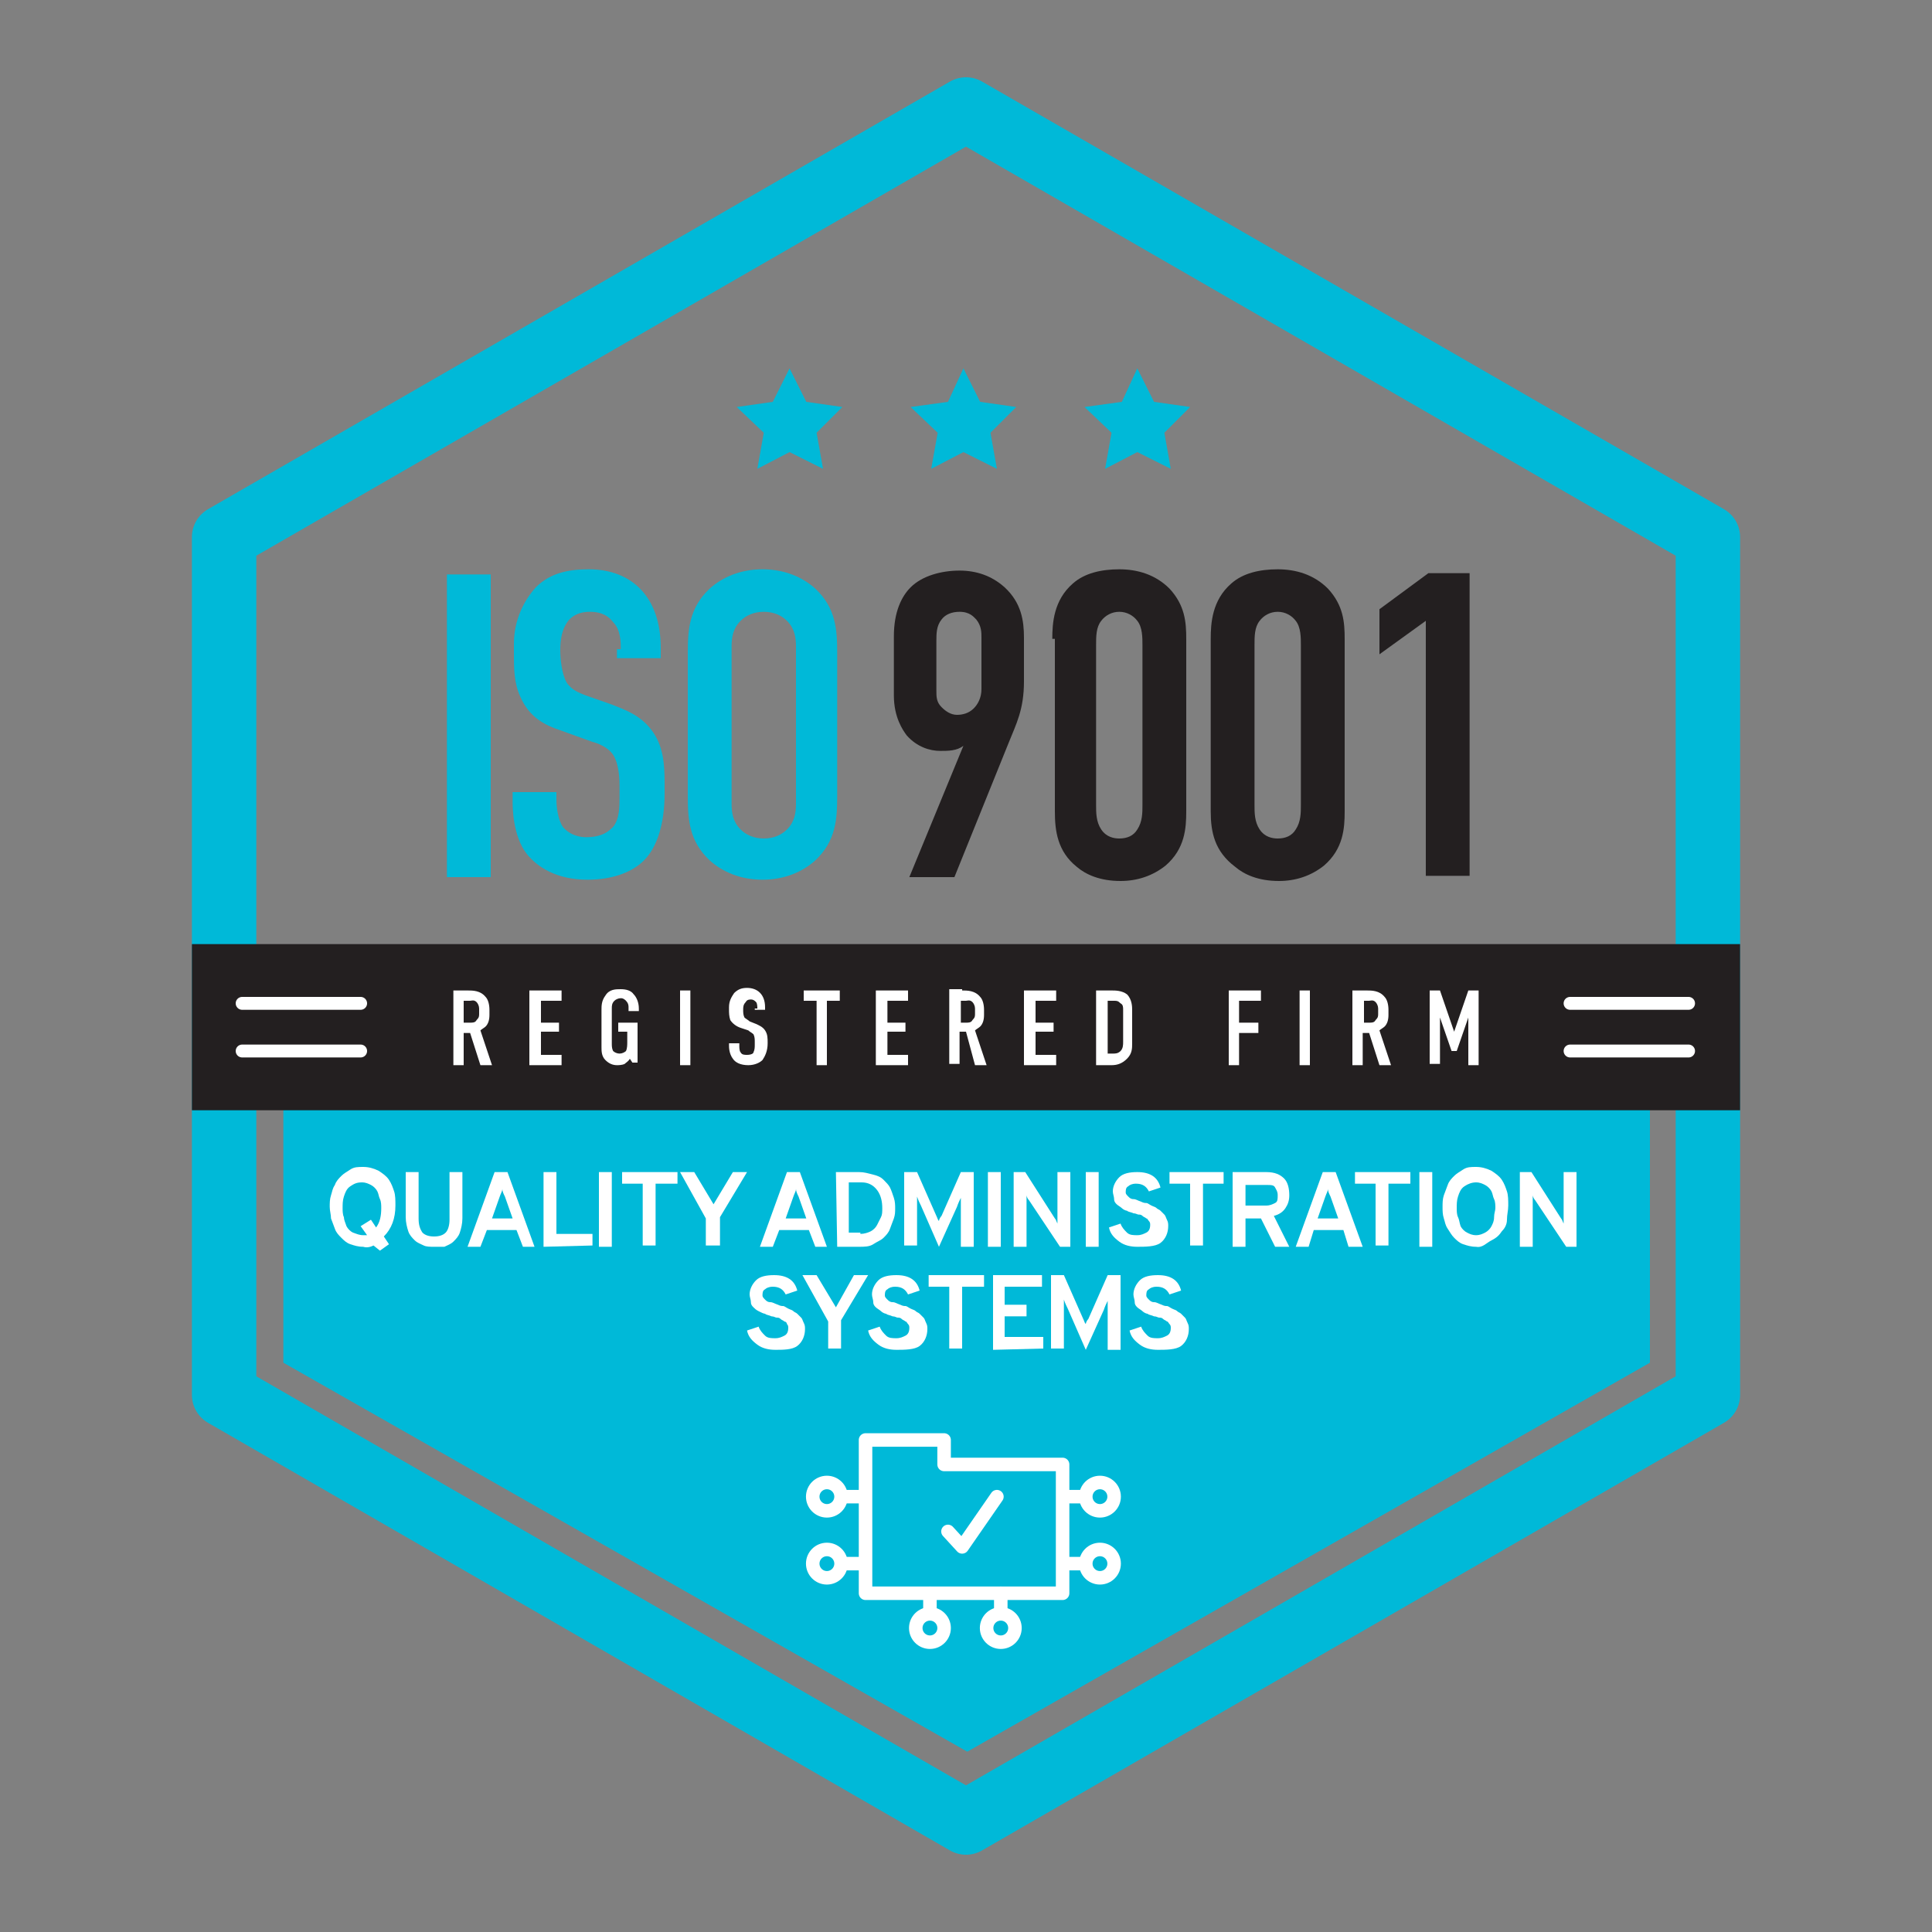 <?xml version="1.0" encoding="utf-8"?>
<!-- Generator: Adobe Illustrator 26.4.1, SVG Export Plug-In . SVG Version: 6.00 Build 0)  -->
<svg version="1.1" id="Layer_1" xmlns="http://www.w3.org/2000/svg" xmlns:xlink="http://www.w3.org/1999/xlink" x="0px" y="0px"
	 viewBox="0 0 150 150" style="enable-background:new 0 0 150 150;" xml:space="preserve">
<rect x="0" y="0" width="150" height="150" fill="#808080" stroke="none"/>
<style type="text/css">
	.st0{fill:none;stroke:#00B9D8;stroke-width:5;stroke-linecap:round;stroke-linejoin:round;}
	.st1{fill:#00B9D8;}
	.st2{fill:#FFFFFF;}
	.st3{enable-background:new    ;}
	.st4{fill:#231F20;}
	.st5{fill:none;stroke:#FFFFFF;stroke-linecap:round;stroke-linejoin:round;}
	.st6{fill:none;stroke:#FFFFFF;stroke-width:1.05;stroke-linecap:round;stroke-linejoin:round;}
</style>
<polygon class="st0" points="17.4,41.7 17.4,108.3 75,141.5 132.6,108.3 132.6,41.7 75,8.5 "/>
<polygon class="st1" points="128.1,82 128.1,105.8 75.1,136 22,105.8 22,82 "/>
<g>
	<path class="st2" d="M28.2,96.8c-0.4,0-0.7-0.1-1-0.2s-0.5-0.3-0.7-0.5c-0.2-0.2-0.4-0.4-0.5-0.7s-0.2-0.5-0.3-0.8
		c0-0.3-0.1-0.6-0.1-0.9s0-0.6,0.1-0.9s0.1-0.5,0.3-0.8c0.1-0.3,0.3-0.5,0.5-0.7c0.2-0.2,0.4-0.3,0.7-0.5s0.6-0.2,1-0.2
		c0.4,0,0.8,0.1,1.2,0.3c0.3,0.2,0.6,0.4,0.8,0.7c0.2,0.3,0.3,0.6,0.4,0.9s0.1,0.7,0.1,1.1c0,1-0.3,1.8-0.9,2.4l0.4,0.6l-0.7,0.5
		L29,96.7C28.8,96.8,28.5,96.9,28.2,96.8L28.2,96.8z M28.2,95.9c0.1,0,0.2,0,0.3,0L28,95.2l0.8-0.5l0.4,0.6c0.3-0.4,0.4-0.9,0.4-1.5
		c0-0.2,0-0.5-0.1-0.7s-0.1-0.4-0.2-0.6s-0.3-0.4-0.5-0.5c-0.2-0.1-0.4-0.2-0.7-0.2c-0.4,0-0.6,0.1-0.9,0.3s-0.4,0.5-0.5,0.8
		c-0.1,0.3-0.1,0.6-0.1,0.9c0,0.2,0,0.5,0.1,0.7c0,0.2,0.1,0.4,0.2,0.7c0.1,0.2,0.3,0.4,0.5,0.5C27.7,95.8,27.9,95.9,28.2,95.9
		L28.2,95.9z"/>
	<path class="st2" d="M33.7,96.8c-0.3,0-0.6,0-0.8-0.1s-0.5-0.2-0.7-0.4c-0.2-0.2-0.4-0.4-0.5-0.7s-0.2-0.7-0.2-1.1V91h1v3.6
		c0,0.5,0.1,0.8,0.3,1.1c0.2,0.2,0.5,0.3,0.9,0.3s0.7-0.1,0.9-0.3c0.2-0.2,0.3-0.6,0.3-1V91h1v3.6c0,0.4-0.1,0.8-0.2,1.1
		s-0.3,0.5-0.5,0.7c-0.2,0.2-0.5,0.3-0.7,0.4C34.3,96.8,34.1,96.8,33.7,96.8L33.7,96.8z"/>
	<path class="st2" d="M40.6,96.8l-0.5-1.3h-2.3l-0.5,1.3h-1l2.1-5.8h1l2.1,5.8C41.6,96.8,40.6,96.8,40.6,96.8z M39.8,94.6l-0.6-1.7
		c-0.1-0.2-0.2-0.4-0.2-0.6c0,0.2-0.1,0.3-0.2,0.6l-0.6,1.7C38.2,94.6,39.8,94.6,39.8,94.6z"/>
	<path class="st2" d="M42.2,96.8V91h1v4.8H46v0.9L42.2,96.8L42.2,96.8z"/>
	<path class="st2" d="M46.5,96.8V91h1v5.8H46.5z"/>
	<path class="st2" d="M50.9,91.9v4.8h-1v-4.8h-1.6V91h4.3v0.9C52.5,91.9,50.9,91.9,50.9,91.9z"/>
	<path class="st2" d="M54.8,96.8v-2.2L52.8,91h1.1l1.5,2.5l1.5-2.5h1.1l-2.1,3.5v2.2H54.8L54.8,96.8z"/>
	<path class="st2" d="M63.3,96.8l-0.5-1.3h-2.3l-0.5,1.3h-1l2.1-5.8h1l2.1,5.8H63.3z M62.6,94.6l-0.6-1.7c-0.1-0.2-0.2-0.4-0.2-0.6
		c0,0.2-0.1,0.3-0.2,0.6l-0.6,1.7C60.9,94.6,62.6,94.6,62.6,94.6z"/>
	<path class="st2" d="M64.9,91h1.8c0.4,0,0.7,0.1,1.1,0.2s0.6,0.2,0.8,0.4c0.2,0.2,0.4,0.4,0.5,0.6s0.2,0.5,0.3,0.8
		c0.1,0.3,0.1,0.6,0.1,0.8c0,0.3,0,0.5-0.1,0.8c-0.1,0.3-0.2,0.5-0.3,0.8s-0.3,0.5-0.5,0.7c-0.2,0.2-0.5,0.3-0.8,0.5
		s-0.7,0.2-1.1,0.2h-1.7L64.9,91L64.9,91z M66.8,95.8c0.3,0,0.6-0.1,0.8-0.2c0.2-0.1,0.4-0.3,0.5-0.5c0.1-0.2,0.2-0.4,0.3-0.6
		s0.1-0.4,0.1-0.7c0-0.5-0.1-1-0.4-1.4s-0.7-0.6-1.2-0.6h-1v3.9H66.8L66.8,95.8z"/>
	<path class="st2" d="M75.6,96.8h-1v-3.1c0-0.2,0-0.5,0-0.7c-0.1,0.2-0.2,0.4-0.3,0.7l-1.4,3.1l-1.4-3.2c-0.1-0.2-0.2-0.4-0.3-0.7
		c0,0.2,0,0.4,0,0.7v3.1h-1V91h1l1.5,3.4c0.1,0.2,0.1,0.3,0.2,0.4c0-0.1,0.1-0.3,0.2-0.4l1.5-3.4h1L75.6,96.8L75.6,96.8z"/>
	<path class="st2" d="M76.7,96.8V91h1v5.8H76.7z"/>
	<path class="st2" d="M83.2,96.8h-0.9l-2.4-3.6c-0.1-0.1-0.2-0.3-0.2-0.4c0,0.1,0,0.3,0,0.4v3.6h-1V91h0.9l2.3,3.6
		c0.1,0.1,0.1,0.2,0.2,0.4c0-0.2,0-0.3,0-0.4V91h1V96.8z"/>
	<path class="st2" d="M84.3,96.8V91h1v5.8H84.3z"/>
	<path class="st2" d="M88.3,96.8c-0.5,0-1-0.1-1.4-0.4s-0.7-0.6-0.8-1.1L87,95c0.1,0.3,0.3,0.5,0.5,0.7c0.2,0.2,0.5,0.2,0.8,0.2
		s0.5-0.1,0.7-0.2s0.3-0.3,0.3-0.6c0-0.1,0-0.2-0.1-0.3c-0.1-0.1-0.1-0.2-0.2-0.2c-0.1-0.1-0.2-0.1-0.3-0.2
		c-0.1-0.1-0.2-0.1-0.3-0.1c-0.1,0-0.2-0.1-0.4-0.1c-0.2-0.1-0.4-0.1-0.5-0.2c-0.1,0-0.3-0.1-0.4-0.2s-0.3-0.2-0.4-0.3
		s-0.2-0.2-0.2-0.4s-0.1-0.4-0.1-0.6c0-0.4,0.2-0.8,0.5-1.1s0.8-0.4,1.4-0.4c0.5,0,0.9,0.1,1.2,0.3c0.3,0.2,0.5,0.5,0.6,0.9
		l-0.9,0.3c-0.2-0.4-0.5-0.6-1-0.6c-0.3,0-0.5,0.1-0.6,0.2c-0.2,0.1-0.2,0.3-0.2,0.5c0,0.1,0.1,0.2,0.2,0.3s0.2,0.2,0.4,0.2
		s0.3,0.1,0.6,0.2c0.2,0.1,0.3,0.1,0.4,0.1s0.2,0.1,0.4,0.2s0.3,0.1,0.4,0.2s0.2,0.1,0.3,0.2s0.2,0.2,0.3,0.3
		c0.1,0.1,0.1,0.2,0.2,0.4s0.1,0.3,0.1,0.5c0,0.5-0.2,1-0.6,1.3S88.9,96.8,88.3,96.8L88.3,96.8z"/>
	<path class="st2" d="M93.4,91.9v4.8h-1v-4.8h-1.6V91H95v0.9C95,91.9,93.4,91.9,93.4,91.9z"/>
	<path class="st2" d="M95.7,96.8V91h2.6c0.7,0,1.1,0.2,1.4,0.5c0.3,0.3,0.4,0.8,0.4,1.3c0,0.4-0.1,0.7-0.3,1
		c-0.2,0.3-0.5,0.5-0.9,0.6l1.2,2.4H99l-1.1-2.2h-1.2v2.2C96.7,96.8,95.7,96.8,95.7,96.8z M96.7,93.6h1.6c0.3,0,0.5-0.1,0.7-0.2
		s0.2-0.3,0.2-0.6s-0.1-0.4-0.2-0.6s-0.3-0.2-0.7-0.2h-1.6V93.6L96.7,93.6z"/>
	<path class="st2" d="M104.7,96.8l-0.4-1.3h-2.3l-0.4,1.3h-1l2.1-5.8h1l2.1,5.8C105.7,96.8,104.7,96.8,104.7,96.8z M103.9,94.6
		l-0.6-1.7c-0.1-0.2-0.2-0.4-0.2-0.6c0,0.2-0.1,0.3-0.2,0.6l-0.6,1.7H103.9z"/>
	<path class="st2" d="M107.8,91.9v4.8h-1v-4.8h-1.6V91h4.3v0.9C109.5,91.9,107.8,91.9,107.8,91.9z"/>
	<path class="st2" d="M110.2,96.8V91h1v5.8H110.2z"/>
	<path class="st2" d="M114.6,96.8c-0.4,0-0.7-0.1-1-0.2s-0.5-0.3-0.7-0.5s-0.3-0.4-0.5-0.7s-0.2-0.5-0.3-0.8
		c-0.1-0.3-0.1-0.6-0.1-0.9s0-0.6,0.1-0.9s0.2-0.5,0.3-0.8s0.3-0.5,0.5-0.7c0.2-0.2,0.4-0.3,0.7-0.5s0.6-0.2,1-0.2
		c0.4,0,0.8,0.1,1.2,0.3c0.3,0.2,0.6,0.4,0.8,0.7c0.2,0.3,0.3,0.6,0.4,0.9s0.1,0.7,0.1,1.1s-0.1,0.7-0.1,1.1s-0.2,0.7-0.4,0.9
		c-0.2,0.3-0.4,0.5-0.8,0.7S115.1,96.9,114.6,96.8L114.6,96.8z M114.6,95.9c0.3,0,0.5-0.1,0.7-0.2c0.2-0.1,0.4-0.3,0.5-0.5
		s0.2-0.4,0.2-0.7s0.1-0.5,0.1-0.7c0-0.2,0-0.5-0.1-0.7s-0.1-0.4-0.2-0.6s-0.3-0.4-0.5-0.5c-0.2-0.1-0.4-0.2-0.7-0.2
		c-0.3,0-0.6,0.1-0.9,0.3s-0.4,0.5-0.5,0.8c-0.1,0.3-0.1,0.6-0.1,0.9c0,0.2,0,0.5,0.1,0.7c0.1,0.2,0.1,0.4,0.2,0.7
		c0.1,0.2,0.3,0.4,0.5,0.5C114.1,95.8,114.3,95.9,114.6,95.9L114.6,95.9z"/>
	<path class="st2" d="M122.5,96.8h-0.9l-2.4-3.6c-0.1-0.1-0.2-0.3-0.2-0.4c0,0.1,0,0.3,0,0.4v3.6h-1V91h0.9l2.3,3.6
		c0.1,0.1,0.1,0.2,0.2,0.4c0-0.2,0-0.3,0-0.4V91h1V96.8z"/>
	<path class="st2" d="M60.2,104.8c-0.5,0-1-0.1-1.4-0.4s-0.7-0.6-0.8-1.1l0.9-0.3c0.1,0.3,0.3,0.5,0.5,0.7c0.2,0.2,0.5,0.2,0.8,0.2
		s0.5-0.1,0.7-0.2s0.3-0.3,0.3-0.6c0-0.1,0-0.2-0.1-0.3c0-0.1-0.1-0.2-0.2-0.2c-0.1-0.1-0.2-0.1-0.3-0.2c-0.1-0.1-0.2-0.1-0.3-0.1
		c-0.1,0-0.2-0.1-0.4-0.1c-0.2-0.1-0.4-0.1-0.5-0.2c-0.1,0-0.3-0.1-0.5-0.2s-0.3-0.2-0.4-0.3s-0.2-0.2-0.2-0.4s-0.1-0.4-0.1-0.6
		c0-0.4,0.2-0.8,0.5-1.1s0.8-0.4,1.4-0.4c0.5,0,0.9,0.1,1.2,0.3c0.3,0.2,0.5,0.5,0.6,0.9l-0.9,0.3c-0.2-0.4-0.5-0.6-1-0.6
		c-0.3,0-0.5,0.1-0.6,0.2c-0.2,0.1-0.2,0.3-0.2,0.5c0,0.1,0.1,0.2,0.2,0.3c0.1,0.1,0.2,0.2,0.4,0.2s0.3,0.1,0.6,0.2
		c0.2,0.1,0.3,0.1,0.4,0.1s0.2,0.1,0.4,0.2s0.3,0.1,0.4,0.2s0.2,0.1,0.3,0.2s0.2,0.2,0.3,0.3c0.1,0.1,0.1,0.2,0.2,0.4
		s0.1,0.3,0.1,0.5c0,0.5-0.2,1-0.6,1.3S60.8,104.8,60.2,104.8L60.2,104.8z"/>
	<path class="st2" d="M64.3,104.8v-2.2L62.3,99h1.1l1.5,2.5l1.4-2.5h1.1l-2.1,3.5v2.2H64.3L64.3,104.8z"/>
	<path class="st2" d="M69.6,104.8c-0.5,0-1-0.1-1.4-0.4s-0.7-0.6-0.8-1.1l0.9-0.3c0.1,0.3,0.3,0.5,0.5,0.7c0.2,0.2,0.5,0.2,0.8,0.2
		s0.5-0.1,0.7-0.2s0.3-0.3,0.3-0.6c0-0.1,0-0.2-0.1-0.3c-0.1-0.1-0.1-0.2-0.2-0.2c-0.1-0.1-0.2-0.1-0.3-0.2
		c-0.1-0.1-0.2-0.1-0.3-0.1c-0.1,0-0.2-0.1-0.4-0.1c-0.2-0.1-0.4-0.1-0.5-0.2c-0.1,0-0.3-0.1-0.4-0.2s-0.3-0.2-0.4-0.3
		s-0.2-0.2-0.2-0.4s-0.1-0.4-0.1-0.6c0-0.4,0.2-0.8,0.5-1.1s0.8-0.4,1.4-0.4c0.5,0,0.9,0.1,1.2,0.3c0.3,0.2,0.5,0.5,0.6,0.9
		l-0.9,0.3c-0.2-0.4-0.5-0.6-1-0.6c-0.3,0-0.5,0.1-0.6,0.2c-0.2,0.1-0.2,0.3-0.2,0.5c0,0.1,0.1,0.2,0.2,0.3s0.2,0.2,0.4,0.2
		s0.3,0.1,0.6,0.2c0.2,0.1,0.3,0.1,0.4,0.1s0.2,0.1,0.4,0.2s0.3,0.1,0.4,0.2s0.2,0.1,0.3,0.2s0.2,0.2,0.3,0.3
		c0.1,0.1,0.1,0.2,0.2,0.4s0.1,0.3,0.1,0.5c0,0.5-0.2,1-0.6,1.3S70.2,104.8,69.6,104.8L69.6,104.8z"/>
	<path class="st2" d="M74.7,99.9v4.8h-1v-4.8h-1.6V99h4.3v0.9C76.4,99.9,74.7,99.9,74.7,99.9z"/>
	<path class="st2" d="M77.1,104.8V99h3.8v0.9H78v1.4h1.7v0.9H78v1.6H81v0.9L77.1,104.8L77.1,104.8z"/>
	<path class="st2" d="M87,104.8h-1v-3.1c0-0.2,0-0.5,0-0.7c-0.1,0.2-0.2,0.4-0.3,0.7l-1.4,3.1l-1.4-3.2c-0.1-0.2-0.2-0.4-0.3-0.7
		c0,0.2,0,0.4,0,0.7v3.1h-1V99h1l1.5,3.4c0.1,0.2,0.1,0.3,0.2,0.4c0-0.1,0.1-0.3,0.2-0.4L86,99h1L87,104.8L87,104.8z"/>
	<path class="st2" d="M89.9,104.8c-0.5,0-1-0.1-1.4-0.4s-0.7-0.6-0.8-1.1l0.9-0.3c0.1,0.3,0.3,0.5,0.5,0.7c0.2,0.2,0.5,0.2,0.8,0.2
		s0.5-0.1,0.7-0.2s0.3-0.3,0.3-0.6c0-0.1,0-0.2-0.1-0.3c-0.1-0.1-0.1-0.2-0.2-0.2c-0.1-0.1-0.2-0.1-0.3-0.2
		c-0.1-0.1-0.2-0.1-0.3-0.1c-0.1,0-0.2-0.1-0.4-0.1c-0.2-0.1-0.4-0.1-0.5-0.2c-0.1,0-0.3-0.1-0.4-0.2s-0.3-0.2-0.4-0.3
		s-0.2-0.2-0.2-0.4s-0.1-0.4-0.1-0.6c0-0.4,0.2-0.8,0.5-1.1s0.8-0.4,1.4-0.4c0.5,0,0.9,0.1,1.2,0.3c0.3,0.2,0.5,0.5,0.6,0.9
		l-0.9,0.3c-0.2-0.4-0.5-0.6-1-0.6c-0.3,0-0.5,0.1-0.6,0.2c-0.2,0.1-0.2,0.3-0.2,0.5c0,0.1,0.1,0.2,0.2,0.3s0.2,0.2,0.4,0.2
		s0.3,0.1,0.6,0.2c0.2,0.1,0.3,0.1,0.4,0.1s0.2,0.1,0.4,0.2s0.3,0.1,0.4,0.2s0.2,0.1,0.3,0.2s0.2,0.2,0.3,0.3
		c0.1,0.1,0.1,0.2,0.2,0.4s0.1,0.3,0.1,0.5c0,0.5-0.2,1-0.6,1.3S90.5,104.8,89.9,104.8L89.9,104.8z"/>
</g>
<g class="st3">
	<path class="st1" d="M38.1,44.6v23.5h-3.4V44.6H38.1z"/>
	<path class="st1" d="M48.2,50.4c0-0.5,0-1.5-0.6-2.1c-0.3-0.4-0.8-0.8-1.8-0.8c-0.5,0-1.1,0.1-1.6,0.6c-0.6,0.7-0.7,1.6-0.7,2.4
		c0,0.6,0.1,1.8,0.5,2.5c0.4,0.6,1,0.8,1.5,1l2,0.7c1,0.4,2.2,0.8,3.1,2c0.9,1.2,1,2.6,1,4.1v0.8c0,2.4-0.6,4.2-1.6,5.2
		c-0.9,0.9-2.4,1.5-4.4,1.5c-2.4,0-3.9-1-4.7-2c-1.1-1.4-1.1-3.7-1.1-4v-0.8h3.4v0.6c0,0.5,0.1,1.5,0.5,2.1c0.6,0.7,1.4,0.8,1.8,0.8
		c1.3,0,1.8-0.5,2.1-0.8c0.5-0.6,0.5-1.6,0.5-2.3v-0.9c0-0.8-0.1-1.8-0.5-2.4s-1.2-0.9-1.6-1l-2.5-0.9c-1.2-0.4-2.4-1-3.1-2.6
		c-0.5-1.1-0.5-2.2-0.5-3.4V50c0-1.9,0.8-3.4,1.7-4.4c1.1-1.1,2.5-1.4,4.1-1.4c3.4,0,5.6,2.2,5.6,6.1v0.8h-3.4V50.4z"/>
	<path class="st1" d="M53.4,50.7c0-1.8,0.1-3.5,1.7-5c1-0.9,2.4-1.5,4.1-1.5s3.1,0.6,4.1,1.5c1.6,1.5,1.7,3.2,1.7,5v11.1
		c0,1.8-0.1,3.5-1.7,5c-1,0.9-2.4,1.5-4.1,1.5s-3.1-0.6-4.1-1.5c-1.6-1.5-1.7-3.2-1.7-5V50.7z M61.8,50.2c0-0.7-0.1-1.4-0.7-2
		c-0.4-0.4-1-0.7-1.8-0.7c-0.8,0-1.4,0.3-1.8,0.7c-0.6,0.6-0.7,1.3-0.7,2v12.2c0,0.7,0.1,1.4,0.7,2c0.4,0.4,1,0.7,1.8,0.7
		c0.8,0,1.4-0.3,1.8-0.7c0.6-0.6,0.7-1.3,0.7-2V50.2z"/>
</g>
<g class="st3">
	<path class="st4" d="M70.6,68.1l4.2-10.2c-0.5,0.4-1.2,0.4-1.8,0.4c-0.8,0-1.8-0.3-2.6-1.2c-0.3-0.4-1-1.4-1-3.1v-4.6
		c0-1.9,0.6-3.1,1.3-3.8c0.9-0.9,2.4-1.3,3.8-1.3c1.3,0,2.5,0.4,3.5,1.3c1.3,1.2,1.5,2.6,1.5,3.9v3.4c0,2.2-0.6,3.3-1.2,4.8
		l-4.2,10.4H70.6z M72.7,53.6c0,0.5,0,0.9,0.4,1.3c0.3,0.3,0.7,0.6,1.2,0.6c0.4,0,0.9-0.1,1.3-0.5c0.3-0.3,0.6-0.8,0.6-1.5v-4
		c0-0.4,0-0.9-0.4-1.4c-0.2-0.2-0.5-0.6-1.3-0.6c-0.6,0-1.1,0.2-1.4,0.6c-0.4,0.5-0.4,1.1-0.4,1.7V53.6z"/>
	<path class="st4" d="M81.7,49.6c0-1.2,0.1-3,1.6-4.3c0.9-0.8,2.2-1.1,3.6-1.1c1.4,0,2.8,0.4,3.9,1.5c1.2,1.3,1.3,2.6,1.3,3.9V63
		c0,1.3-0.1,2.9-1.6,4.2c-1,0.8-2.2,1.2-3.5,1.2c-1.6,0-2.7-0.5-3.4-1.1c-1.5-1.2-1.7-2.8-1.7-4.3V49.6z M88.7,50.1
		c0-0.6,0-1.4-0.4-1.9c-0.3-0.4-0.8-0.7-1.4-0.7c-0.6,0-1.1,0.3-1.4,0.7c-0.4,0.5-0.4,1.2-0.4,1.9v12.4c0,0.6,0,1.3,0.4,1.9
		c0.4,0.6,1,0.7,1.4,0.7c0.6,0,1.1-0.2,1.4-0.7c0.4-0.6,0.4-1.3,0.4-1.9V50.1z"/>
	<path class="st4" d="M94,49.6c0-1.2,0.1-3,1.6-4.3c0.9-0.8,2.2-1.1,3.6-1.1c1.4,0,2.8,0.4,3.9,1.5c1.2,1.3,1.3,2.6,1.3,3.9V63
		c0,1.3-0.1,2.9-1.6,4.2c-1,0.8-2.2,1.2-3.5,1.2c-1.6,0-2.7-0.5-3.4-1.1C94.3,66.1,94,64.6,94,63V49.6z M101,50.1
		c0-0.6,0-1.4-0.4-1.9c-0.3-0.4-0.8-0.7-1.4-0.7c-0.6,0-1.1,0.3-1.4,0.7c-0.4,0.5-0.4,1.2-0.4,1.9v12.4c0,0.6,0,1.3,0.4,1.9
		c0.4,0.6,1,0.7,1.4,0.7c0.6,0,1.1-0.2,1.4-0.7c0.4-0.6,0.4-1.3,0.4-1.9V50.1z"/>
	<path class="st4" d="M110.7,48.2l-3.6,2.6v-3.5l3.8-2.8h3.2v23.5h-3.4V48.2z"/>
</g>
<g>
	<rect x="14.9" y="73.3" class="st4" width="120.2" height="12.9"/>
	<g class="st3">
		<path class="st2" d="M36.3,76.9c0.4,0,1,0,1.4,0.5c0.2,0.2,0.3,0.6,0.3,1v0.4c0,0.4-0.1,0.7-0.3,0.9c-0.1,0.1-0.3,0.2-0.4,0.3
			l0.9,2.7h-0.9l-0.8-2.5H36v2.5h-0.8v-5.8H36.3z M36,79.4h0.5c0.2,0,0.4,0,0.5-0.2c0.2-0.2,0.2-0.3,0.2-0.5v-0.4
			c0-0.2-0.1-0.4-0.2-0.5c-0.2-0.2-0.4-0.1-0.5-0.1H36V79.4z"/>
		<path class="st2" d="M41.2,76.9h2.4v0.8H42v1.7h1.4v0.7H42v1.8h1.6v0.8h-2.5V76.9z"/>
		<path class="st2" d="M48.9,82.2c-0.1,0.2-0.3,0.3-0.4,0.4c-0.2,0.1-0.5,0.1-0.6,0.1c-0.3,0-0.6-0.1-0.9-0.4
			c-0.3-0.3-0.3-0.7-0.3-1v-2.9c0-0.3,0-0.7,0.3-1.1c0.3-0.5,0.8-0.5,1.2-0.5c0.4,0,0.8,0.1,1,0.4c0.2,0.2,0.4,0.6,0.4,1.1v0.2h-0.8
			v-0.3c0-0.1,0-0.3-0.2-0.5c-0.1-0.1-0.2-0.2-0.4-0.2c-0.2,0-0.4,0.1-0.5,0.2c-0.2,0.2-0.2,0.4-0.2,0.6v2.7c0,0.2,0,0.4,0.1,0.6
			c0.1,0.1,0.3,0.2,0.5,0.2c0.2,0,0.4-0.1,0.5-0.2c0.1-0.2,0.1-0.5,0.1-0.7v-0.8H48v-0.7h1.5v3.1h-0.4L48.9,82.2z"/>
		<path class="st2" d="M53.6,76.9v5.8h-0.8v-5.8H53.6z"/>
		<path class="st2" d="M58.8,78.3c0-0.1,0-0.4-0.1-0.5c-0.1-0.1-0.2-0.2-0.4-0.2c-0.1,0-0.3,0-0.4,0.2c-0.2,0.2-0.2,0.4-0.2,0.6
			c0,0.2,0,0.4,0.1,0.6c0.1,0.1,0.3,0.2,0.4,0.3l0.5,0.2c0.2,0.1,0.5,0.2,0.7,0.5c0.2,0.3,0.2,0.6,0.2,1V81c0,0.6-0.2,1-0.4,1.3
			c-0.2,0.2-0.6,0.4-1.1,0.4c-0.6,0-1-0.2-1.2-0.5c-0.3-0.4-0.3-0.9-0.3-1V81h0.8v0.2c0,0.1,0,0.4,0.1,0.5c0.1,0.2,0.3,0.2,0.5,0.2
			c0.3,0,0.5-0.1,0.5-0.2c0.1-0.2,0.1-0.4,0.1-0.6v-0.2c0-0.2,0-0.4-0.1-0.6c-0.1-0.1-0.3-0.2-0.4-0.3l-0.6-0.2
			c-0.3-0.1-0.6-0.3-0.8-0.6c-0.1-0.3-0.1-0.6-0.1-0.8v-0.2c0-0.5,0.2-0.8,0.4-1.1c0.3-0.3,0.6-0.4,1-0.4c0.8,0,1.4,0.5,1.4,1.5v0.2
			h-0.8V78.3z"/>
		<path class="st2" d="M65.2,76.9v0.8h-1v5h-0.8v-5h-1v-0.8H65.2z"/>
		<path class="st2" d="M68.1,76.9h2.4v0.8h-1.6v1.7h1.4v0.7h-1.4v1.8h1.6v0.8h-2.5V76.9z"/>
		<path class="st2" d="M74.7,76.9c0.4,0,1,0,1.4,0.5c0.2,0.2,0.3,0.6,0.3,1v0.4c0,0.4-0.1,0.7-0.3,0.9c-0.1,0.1-0.3,0.2-0.4,0.3
			l0.9,2.7h-0.9L75,80.1h-0.5v2.5h-0.8v-5.8H74.7z M74.5,79.4H75c0.2,0,0.4,0,0.5-0.2c0.2-0.2,0.2-0.3,0.2-0.5v-0.4
			c0-0.2-0.1-0.4-0.2-0.5c-0.2-0.2-0.4-0.1-0.5-0.1h-0.4V79.4z"/>
		<path class="st2" d="M79.6,76.9h2.4v0.8h-1.6v1.7h1.4v0.7h-1.4v1.8h1.6v0.8h-2.5V76.9z"/>
		<path class="st2" d="M86.3,76.9c0.3,0,0.8,0,1.2,0.3c0.4,0.4,0.4,1,0.4,1.2V81c0,0.4,0,0.8-0.4,1.2c-0.4,0.4-0.8,0.5-1.2,0.5h-1.2
			v-5.8H86.3z M86,81.8h0.4c0.2,0,0.4,0,0.6-0.2c0.2-0.2,0.2-0.5,0.2-0.7v-2.5c0-0.2,0-0.4-0.2-0.5c-0.2-0.2-0.3-0.2-0.5-0.2H86
			V81.8z"/>
		<path class="st2" d="M95.4,76.9h2.5v0.8h-1.7v1.7h1.5v0.8h-1.5v2.5h-0.8V76.9z"/>
		<path class="st2" d="M101.7,76.9v5.8h-0.8v-5.8H101.7z"/>
		<path class="st2" d="M106.1,76.9c0.4,0,1,0,1.4,0.5c0.2,0.2,0.3,0.6,0.3,1v0.4c0,0.4-0.1,0.7-0.3,0.9c-0.1,0.1-0.3,0.2-0.4,0.3
			l0.9,2.7h-0.9l-0.8-2.5h-0.5v2.5H105v-5.8H106.1z M105.8,79.4h0.5c0.2,0,0.4,0,0.5-0.2c0.2-0.2,0.2-0.3,0.2-0.5v-0.4
			c0-0.2-0.1-0.4-0.2-0.5c-0.2-0.2-0.4-0.1-0.5-0.1h-0.4V79.4z"/>
		<path class="st2" d="M111,76.9h0.8l1.1,3.2h0l1.1-3.2h0.8v5.8H114V79h0l-0.9,2.6h-0.4l-0.9-2.6h0v3.6H111V76.9z"/>
	</g>
	<g>
		<g>
			<polyline class="st5" points="28,77.9 26.1,77.9 18.8,77.9 			"/>
			<polyline class="st5" points="28,81.6 26.1,81.6 18.8,81.6 			"/>
		</g>
		<g>
			<polyline class="st5" points="131.1,77.9 129.1,77.9 121.9,77.9 			"/>
			<polyline class="st5" points="131.1,81.6 129.1,81.6 121.9,81.6 			"/>
		</g>
	</g>
</g>
<g>
	<polygon class="st6" points="73.3,113.7 73.3,111.8 67.2,111.8 67.2,113.5 67.2,121.2 67.2,123.7 82.5,123.7 82.5,113.7 	"/>
	<g>
		<line class="st6" x1="72.2" y1="123.7" x2="72.2" y2="124.9"/>
		<circle class="st6" cx="72.2" cy="126.4" r="1.1"/>
	</g>
	<g>
		<line class="st6" x1="77.7" y1="123.7" x2="77.7" y2="124.9"/>
		<circle class="st6" cx="77.7" cy="126.4" r="1.1"/>
	</g>
	<g>
		<g>
			<line class="st6" x1="82.7" y1="121.4" x2="83.9" y2="121.4"/>
			<circle class="st6" cx="85.4" cy="121.4" r="1.1"/>
		</g>
		<g>
			<line class="st6" x1="82.7" y1="116.2" x2="83.9" y2="116.2"/>
			<circle class="st6" cx="85.4" cy="116.2" r="1.1"/>
		</g>
	</g>
	<g>
		<g>
			<line class="st6" x1="66.9" y1="116.2" x2="65.7" y2="116.2"/>
			<circle class="st6" cx="64.2" cy="116.2" r="1.1"/>
		</g>
		<g>
			<line class="st6" x1="66.9" y1="121.4" x2="65.7" y2="121.4"/>
			<circle class="st6" cx="64.2" cy="121.4" r="1.1"/>
		</g>
	</g>
	<polyline class="st6" points="73.6,118.9 74.7,120.1 77.4,116.2 	"/>
</g>
<g>
	<polygon class="st1" points="61.3,28.6 62.6,31.2 65.4,31.6 63.4,33.6 63.9,36.4 61.3,35.1 58.8,36.4 59.3,33.6 57.2,31.6 60,31.2 
			"/>
	<polygon class="st1" points="74.8,28.6 76.1,31.2 78.9,31.6 76.9,33.6 77.4,36.4 74.8,35.1 72.3,36.4 72.8,33.6 70.7,31.6 
		73.6,31.2 	"/>
	<polygon class="st1" points="88.3,28.6 89.6,31.2 92.4,31.6 90.4,33.6 90.9,36.4 88.3,35.1 85.8,36.4 86.3,33.6 84.2,31.6 
		87.1,31.2 	"/>
</g>
</svg>
